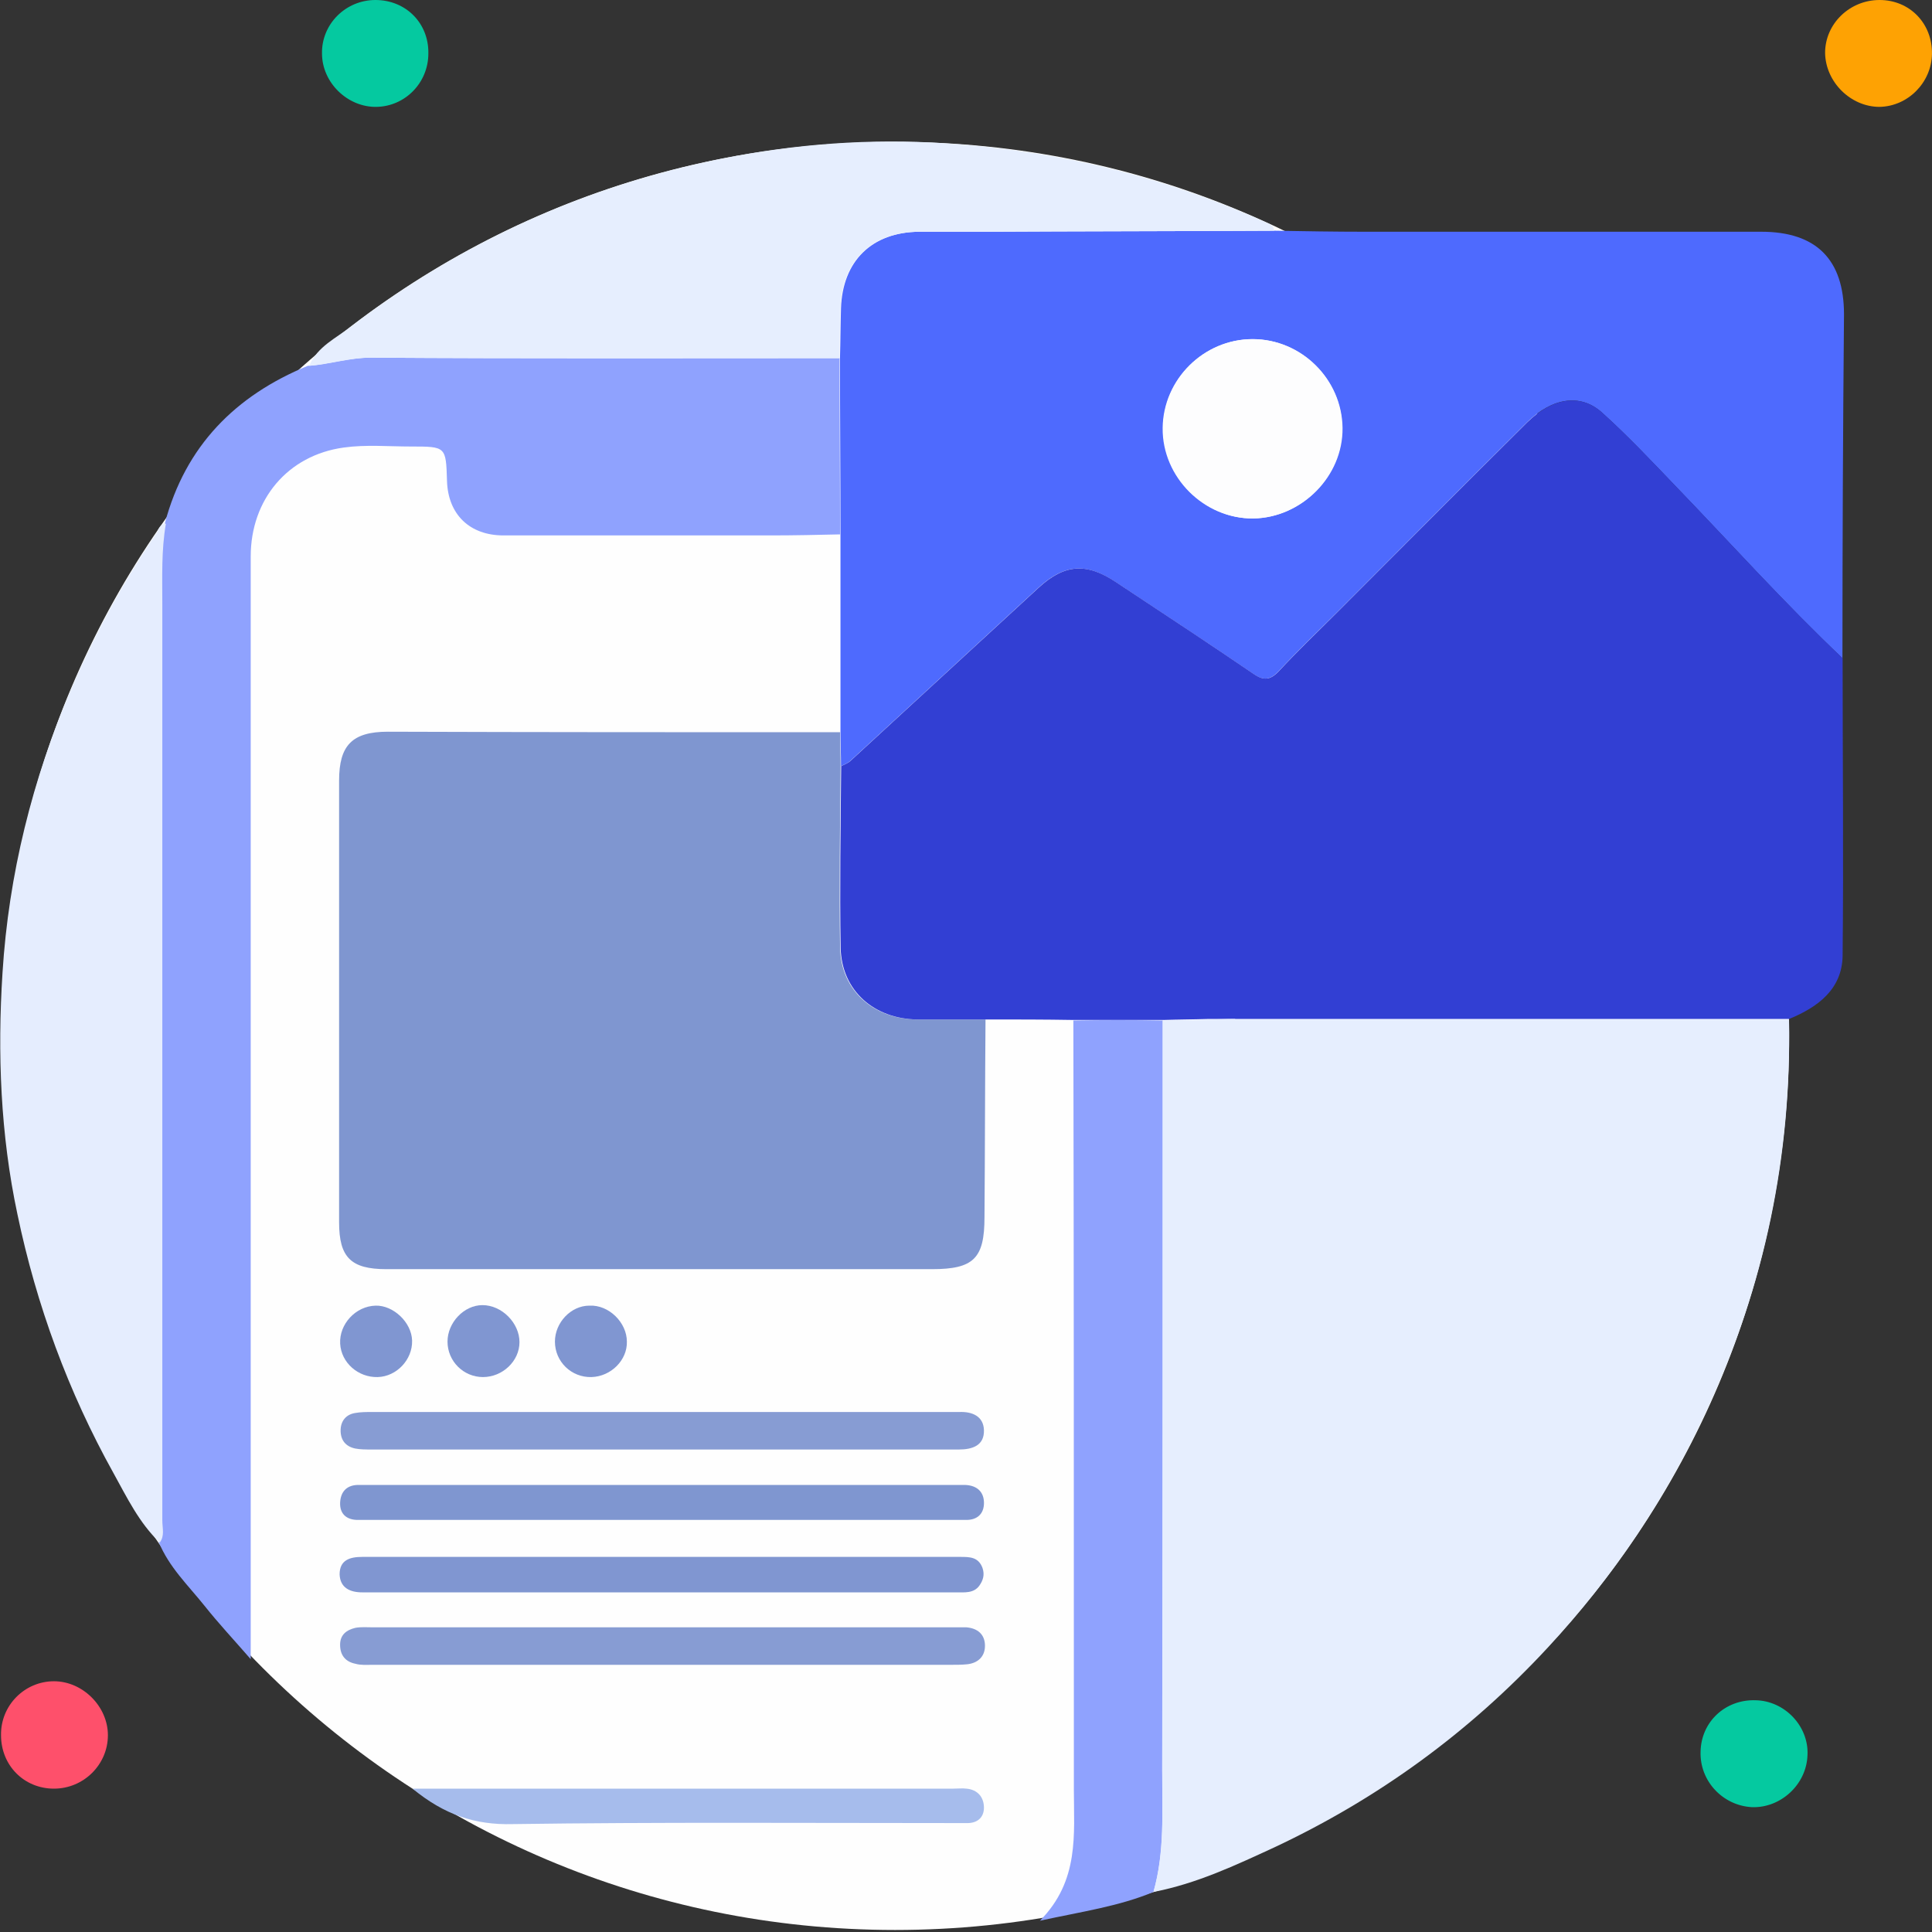 <svg width="60" height="60" viewBox="0 0 60 60" fill="none" xmlns="http://www.w3.org/2000/svg">
<rect x="0" y="0" width="60" height="60" fill="#333333" stroke="none"/>
<g clip-path="url(#clip0_1278_55909)">
<path d="M27.797 59.937C43.132 59.937 55.563 47.505 55.563 32.17C55.563 16.836 43.132 4.405 27.797 4.405C12.463 4.405 0.031 16.836 0.031 32.17C0.031 47.505 12.463 59.937 27.797 59.937Z" fill="#FEFEFE"/>
<path d="M57.219 20.442C55.416 18.734 53.756 16.883 52.033 15.096C51.283 14.314 50.549 13.532 49.751 12.814C49.081 12.208 48.203 12.351 47.421 13.117C45.442 15.08 43.48 17.059 41.517 19.021C40.91 19.628 40.288 20.218 39.714 20.841C39.442 21.128 39.235 21.144 38.916 20.921C37.511 19.963 36.075 19.021 34.655 18.08C33.73 17.458 33.043 17.521 32.245 18.256C30.299 20.043 28.368 21.83 26.421 23.617C26.341 23.697 26.214 23.745 26.118 23.793C26.118 23.442 26.102 23.091 26.102 22.74C26.102 20.697 26.102 18.639 26.102 16.596C26.102 14.777 26.086 12.942 26.086 11.123C26.102 10.612 26.102 10.085 26.118 9.575C26.166 8.107 27.075 7.213 28.543 7.197C29.214 7.197 29.9 7.197 30.57 7.197C33.57 7.181 36.586 7.181 39.586 7.165C40.527 7.181 41.453 7.197 42.395 7.197C46.495 7.197 50.597 7.197 54.698 7.197C56.405 7.197 57.267 8.059 57.267 9.766C57.235 13.325 57.219 16.883 57.219 20.442ZM38.9 10.532C37.384 10.532 36.123 11.777 36.107 13.293C36.091 14.825 37.4 16.117 38.916 16.101C40.416 16.085 41.692 14.793 41.676 13.293C41.676 11.793 40.416 10.532 38.9 10.532Z" fill="#4E6AFE"/>
<path d="M26.09 22.74C26.09 23.091 26.106 23.442 26.106 23.793C26.09 25.676 26.058 27.559 26.09 29.442C26.122 30.766 27.127 31.644 28.467 31.66C29.186 31.66 29.904 31.66 30.606 31.66C30.59 33.702 30.59 35.761 30.574 37.803C30.574 39.08 30.239 39.415 28.946 39.415C23.297 39.415 17.648 39.415 11.999 39.415C10.898 39.415 10.531 39.048 10.531 37.963C10.531 33.383 10.531 28.819 10.531 24.24C10.531 23.154 10.93 22.724 12.047 22.724C16.739 22.74 21.414 22.74 26.09 22.74Z" fill="#7F96D0"/>
<path d="M26.073 11.123C26.073 12.942 26.089 14.777 26.089 16.596C25.371 16.612 24.653 16.628 23.935 16.628C21.174 16.628 18.398 16.628 15.637 16.628C14.584 16.628 13.914 15.974 13.882 14.936C13.85 13.867 13.85 13.867 12.765 13.867C12.063 13.867 11.361 13.803 10.674 13.899C8.935 14.139 7.786 15.511 7.786 17.282C7.786 28.421 7.786 39.559 7.786 50.697C7.786 50.92 7.786 51.128 7.786 51.527C7.244 50.904 6.781 50.41 6.35 49.867C5.839 49.229 5.249 48.67 4.93 47.889C5.089 47.681 5.009 47.426 5.009 47.202C5.009 37.708 5.009 28.229 5.009 18.734C5.009 17.904 4.978 17.075 5.121 16.245C5.759 13.851 7.307 12.287 9.557 11.362C10.212 11.314 10.834 11.107 11.488 11.107C16.371 11.139 21.222 11.123 26.073 11.123Z" fill="#8FA2FE"/>
<path d="M5.152 16.261C5.009 17.091 5.041 17.921 5.041 18.75C5.041 28.245 5.041 37.724 5.041 47.218C5.041 47.458 5.121 47.697 4.961 47.904C4.323 47.298 3.94 46.5 3.525 45.75C2.121 43.229 1.131 40.532 0.541 37.708C0.014 35.234 -0.082 32.713 0.078 30.208C0.269 27.16 1.004 24.208 2.216 21.383C2.95 19.676 3.828 18.064 4.865 16.548C4.929 16.404 4.993 16.261 5.152 16.261Z" fill="#E5EDFE"/>
<path d="M26.07 11.123C21.219 11.123 16.384 11.139 11.532 11.107C10.862 11.107 10.24 11.314 9.602 11.362C9.857 10.756 10.447 10.5 10.91 10.133C14.341 7.516 18.171 5.777 22.399 4.931C24.697 4.468 27.043 4.293 29.373 4.452C32.852 4.676 36.203 5.49 39.394 6.942C39.506 6.99 39.554 7.053 39.57 7.165C36.57 7.181 33.554 7.181 30.554 7.197C29.884 7.197 29.197 7.197 28.527 7.197C27.059 7.213 26.149 8.107 26.102 9.575C26.086 10.085 26.07 10.612 26.07 11.123Z" fill="#E6EEFE"/>
<path d="M36.111 31.692C36.111 39.447 36.111 47.218 36.095 54.974C36.095 56.25 36.175 57.527 35.824 58.756C34.754 59.202 33.621 59.362 32.297 59.649C33.526 58.404 33.35 56.968 33.35 55.58C33.35 47.617 33.35 39.654 33.334 31.692C34.276 31.676 35.185 31.676 36.111 31.692Z" fill="#8FA2FE"/>
<path d="M20.584 51.702C17.584 51.702 14.584 51.702 11.568 51.702C11.392 51.702 11.201 51.718 11.041 51.67C10.722 51.607 10.562 51.399 10.562 51.08C10.562 50.761 10.77 50.617 11.041 50.553C11.217 50.522 11.392 50.538 11.584 50.538C17.584 50.538 23.6 50.538 29.6 50.538C29.743 50.538 29.871 50.538 30.015 50.538C30.366 50.569 30.589 50.761 30.589 51.112C30.589 51.463 30.35 51.654 30.031 51.686C29.871 51.702 29.711 51.702 29.552 51.702C26.552 51.702 23.568 51.702 20.584 51.702Z" fill="#879CD3"/>
<path d="M20.552 45.016C17.552 45.016 14.552 45.016 11.552 45.016C11.376 45.016 11.184 45.016 11.025 44.984C10.738 44.92 10.578 44.729 10.578 44.426C10.578 44.139 10.738 43.931 11.025 43.883C11.2 43.851 11.376 43.851 11.552 43.851C17.567 43.851 23.599 43.851 29.615 43.851C29.679 43.851 29.727 43.851 29.791 43.851C30.19 43.835 30.541 43.979 30.557 44.41C30.573 44.889 30.206 45.016 29.775 45.016C26.934 45.016 24.094 45.016 21.254 45.016C21.03 45.016 20.791 45.016 20.552 45.016Z" fill="#879CD3"/>
<path d="M20.553 47.202C17.553 47.202 14.553 47.202 11.553 47.202C11.393 47.202 11.234 47.202 11.074 47.202C10.739 47.187 10.547 46.995 10.563 46.66C10.579 46.357 10.739 46.133 11.09 46.117C11.202 46.117 11.329 46.117 11.441 46.117C17.505 46.117 23.569 46.117 29.633 46.117C29.744 46.117 29.872 46.117 29.984 46.117C30.335 46.133 30.558 46.325 30.558 46.676C30.558 47.011 30.351 47.218 29.968 47.202C29.297 47.202 28.611 47.202 27.941 47.202C25.484 47.202 23.026 47.202 20.553 47.202Z" fill="#7F96D0"/>
<path d="M20.52 48.351C23.616 48.351 26.728 48.351 29.823 48.351C30.111 48.351 30.382 48.351 30.51 48.687C30.589 48.91 30.526 49.085 30.414 49.245C30.238 49.484 29.967 49.452 29.696 49.452C28.244 49.452 26.792 49.452 25.339 49.452C20.808 49.452 16.26 49.452 11.728 49.452C11.568 49.452 11.409 49.452 11.249 49.452C10.866 49.452 10.563 49.309 10.547 48.894C10.547 48.447 10.866 48.351 11.249 48.351C13.722 48.351 16.18 48.351 18.653 48.351C19.292 48.351 19.898 48.351 20.52 48.351Z" fill="#8096D1"/>
<path d="M12.812 55.548C13.1 55.548 13.275 55.548 13.451 55.548C18.828 55.548 24.222 55.548 29.6 55.548C29.743 55.548 29.887 55.532 30.015 55.548C30.366 55.58 30.557 55.819 30.557 56.139C30.557 56.458 30.334 56.633 29.999 56.617C29.839 56.617 29.68 56.617 29.52 56.617C24.988 56.617 20.456 56.585 15.924 56.649C14.759 56.681 13.802 56.362 12.812 55.548Z" fill="#A6BCEC"/>
<path d="M52.813 54.399C52.83 53.474 53.58 52.772 54.521 52.803C55.431 52.819 56.181 53.617 56.133 54.511C56.101 55.42 55.303 56.154 54.409 56.123C53.5 56.075 52.782 55.309 52.813 54.399Z" fill="#05C9A0"/>
<path d="M1.675 52.213C2.569 52.213 3.351 52.995 3.351 53.889C3.351 54.798 2.601 55.548 1.675 55.548C0.75 55.548 0.032 54.83 0.032 53.889C0.016 52.963 0.766 52.213 1.675 52.213Z" fill="#FE506B"/>
<path d="M11.66 0C12.601 0 13.319 0.718 13.303 1.66C13.303 2.569 12.585 3.303 11.692 3.319C10.798 3.335 10 2.569 10 1.66C9.984 0.75 10.734 0 11.66 0Z" fill="#05C9A0"/>
<path d="M58.371 0C59.313 0 60.015 0.734 59.999 1.676C59.983 2.569 59.249 3.303 58.371 3.319C57.478 3.319 56.696 2.553 56.68 1.644C56.68 0.734 57.446 0 58.371 0Z" fill="#FEA203"/>
<path d="M19.468 41.665C19.484 42.24 18.974 42.75 18.367 42.766C17.745 42.782 17.234 42.288 17.234 41.665C17.234 41.075 17.729 40.548 18.303 40.548C18.91 40.516 19.468 41.075 19.468 41.665Z" fill="#8096D1"/>
<path d="M14.999 42.766C14.393 42.766 13.898 42.272 13.898 41.665C13.898 41.075 14.409 40.532 14.983 40.532C15.59 40.532 16.133 41.091 16.133 41.681C16.133 42.272 15.606 42.766 14.999 42.766Z" fill="#8096D1"/>
<path d="M12.798 41.633C12.814 42.224 12.319 42.75 11.729 42.766C11.122 42.782 10.596 42.319 10.564 41.729C10.532 41.123 11.043 40.564 11.665 40.548C12.207 40.532 12.782 41.059 12.798 41.633Z" fill="#8096D1"/>
<path d="M38.902 10.532C40.418 10.532 41.678 11.777 41.694 13.293C41.71 14.793 40.434 16.069 38.934 16.101C37.418 16.117 36.109 14.825 36.125 13.293C36.125 11.793 37.386 10.532 38.902 10.532Z" fill="#FDFDFE"/>
<path d="M57.224 20.442C55.421 18.734 53.762 16.883 52.038 15.096C51.288 14.314 50.554 13.532 49.756 12.814C49.086 12.208 48.209 12.351 47.427 13.117C45.448 15.08 43.485 17.059 41.522 19.021C40.916 19.628 40.294 20.218 39.719 20.841C39.448 21.128 39.24 21.144 38.921 20.921C37.517 19.963 36.081 19.021 34.661 18.08C33.735 17.458 33.049 17.521 32.251 18.256C30.304 20.043 28.373 21.83 26.427 23.617C26.347 23.697 26.219 23.745 26.123 23.793C26.107 25.676 26.076 27.559 26.107 29.442C26.139 30.766 27.145 31.644 28.485 31.66C29.203 31.66 29.921 31.66 30.623 31.66C31.533 31.66 32.443 31.66 33.352 31.676C34.278 31.676 35.203 31.676 36.129 31.676C36.607 31.66 37.07 31.66 37.549 31.644H52.82C53.73 31.644 54.639 31.644 55.565 31.644C56.459 31.277 57.209 30.718 57.224 29.681C57.256 26.617 57.224 23.522 57.224 20.442Z" fill="#323FD3"/>
<path d="M55.56 31.66C54.826 31.66 54.076 31.66 53.342 31.66H38.358V31.644C38.086 31.644 37.799 31.66 37.528 31.66C37.049 31.676 36.586 31.676 36.108 31.692C36.108 39.447 36.108 47.218 36.092 54.974C36.092 56.25 36.171 57.527 35.82 58.756C37.161 58.5 38.373 57.926 39.586 57.367C42.81 55.851 45.634 53.793 48.06 51.176C50.118 48.958 51.762 46.5 53.022 43.756C54.81 39.91 55.639 35.873 55.56 31.66Z" fill="#E6EEFE"/>
</g>
<defs>
<clipPath id="clip0_1278_55909">
<rect width="60" height="59.936" fill="white" transform="translate(0 0)"/>
</clipPath>
</defs>
</svg>
